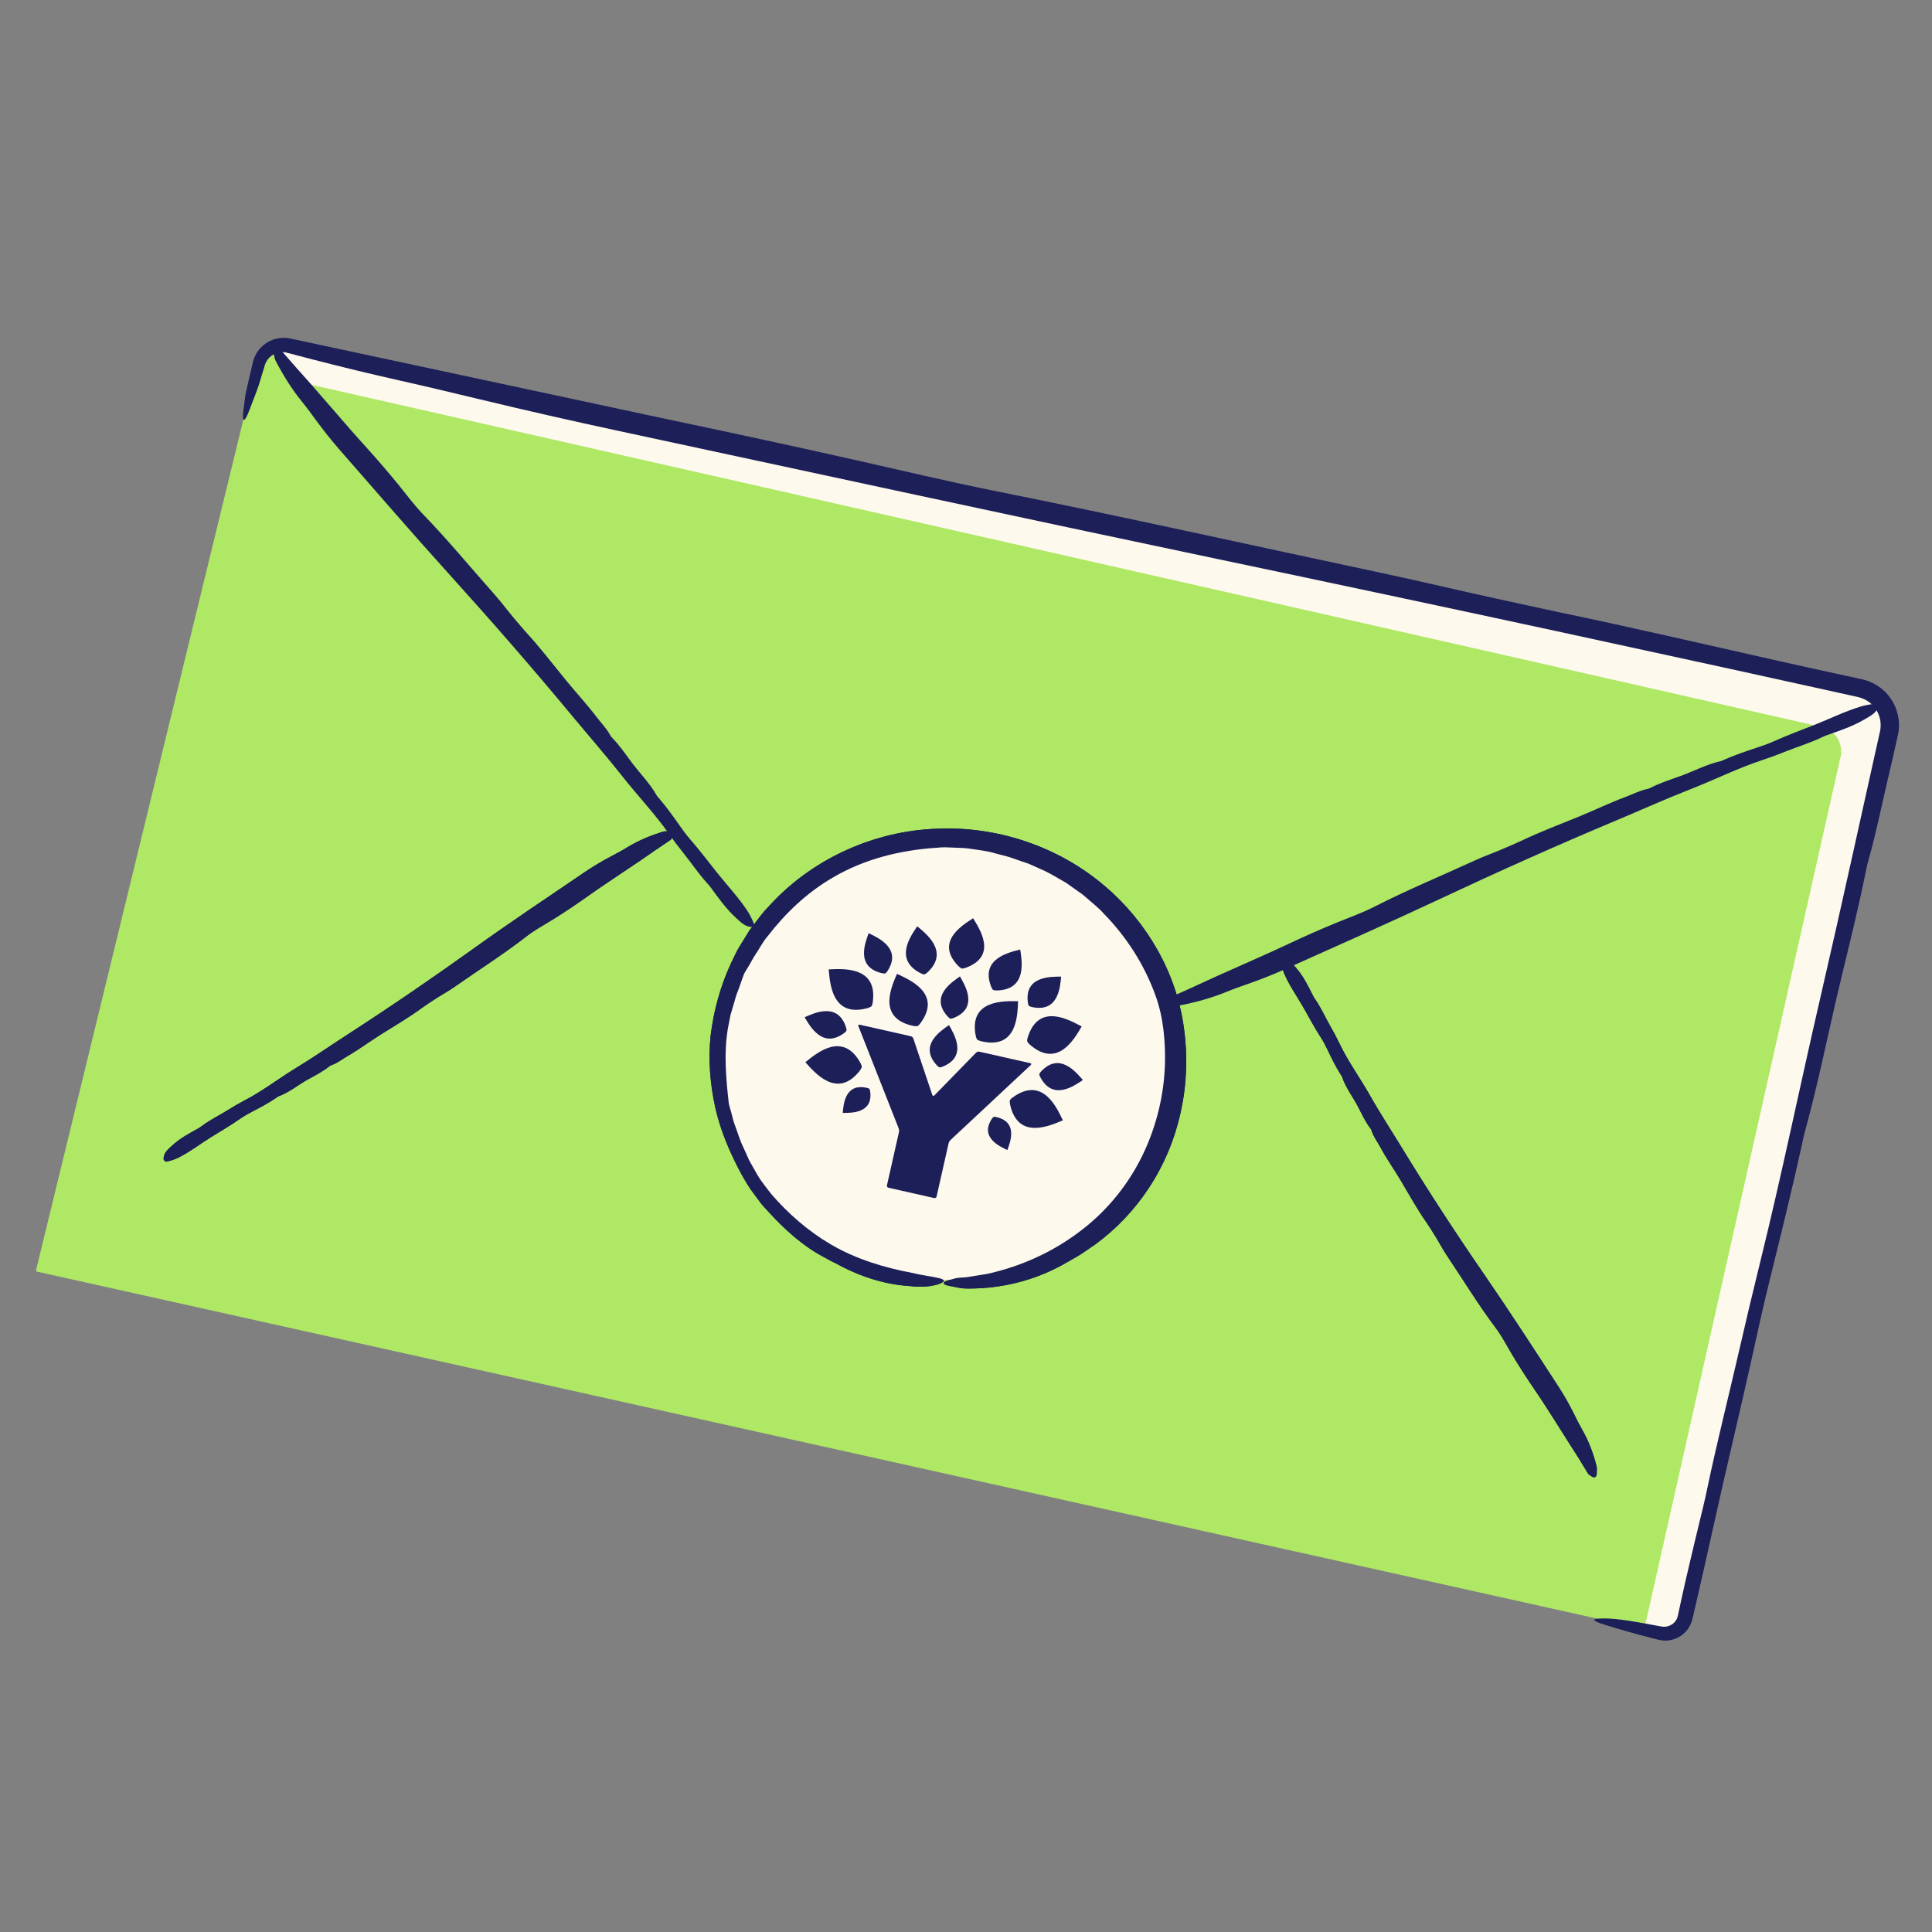 <?xml version="1.0" encoding="UTF-8"?><svg id="a" xmlns="http://www.w3.org/2000/svg" viewBox="0 0 300 300"><rect x="0" y="0" width="300" height="300" fill="#808080" stroke="none"/><path d="M39.998,56.086L5.61,197.17c-.033.136.052.272.188.302l251.321,55.893c2.099.467,4.181-.853,4.653-2.952l31.027-137.869c.474-2.105-.851-4.195-2.957-4.664L44.637,53.202c-2.074-.462-4.136.82-4.639,2.884Z" fill="#aee865"/><path d="M289.842,107.881L44.637,53.202c-2.074-.462-1.529-1.154-2.033.91l.938,2.267c-.335,1.376,2.079,2.758,3.461,3.067l235.838,53.435c2.106.47,3.431,2.559,2.957,4.664l-30.476,135.421,1.796.399c2.099.467,4.181-.853,4.653-2.952l31.027-137.869c.474-2.105-.851-4.195-2.957-4.664Z" fill="#fef9ed"/><line x1="116.771" y1="144.031" x2="41.342" y2="52.582" fill="#fef9ed"/><line x1="293.653" y1="108.943" x2="181.056" y2="155.813" fill="#fef9ed"/><path d="M199.363,148.972c28.38,47.529,42.87,70.322,48.251,80.425" fill="#fef9ed"/><path d="M25.347,179.996c-.781.424,33.762-22.287,78.773-50.315.183-.113.394-.11.592-.034" fill="#fef9ed"/><path d="M39.122,62.642c.382-1.027.778-1.906,1.147-3.118l.492-1.62.245-.811.122-.406.107-.283c.313-.731.927-1.291,1.634-1.553.353-.132.724-.19,1.088-.173.182.005.363.032.539.079l.353.089.413.11c1.102.289,2.206.578,3.312.867,4.429,1.143,8.909,2.234,13.456,3.254,4.19.94,8.365,1.942,12.497,2.934,7.124,1.711,14.303,3.351,21.404,4.876,31.031,6.664,62.054,13.392,93.105,19.912,17.469,3.668,34.946,7.384,52.422,11.154,8.735,1.898,17.473,3.796,26.213,5.695l13.105,2.879,6.552,1.448c.524.124,1.143.235,1.579.37.466.151.907.373,1.303.66.792.578,1.371,1.431,1.65,2.37.216.804.227,1.6.007,2.459l-.61,2.735-1.216,5.472-2.427,10.946c-1.621,7.297-3.255,14.592-4.941,21.877-3.178,13.734-6.002,27.554-9.388,41.256-1.115,4.51-2.203,9.102-3.254,13.684-1.606,7.005-3.373,13.952-4.86,21.003-.228,1.083-.463,2.177-.723,3.249-.891,3.674-1.787,7.348-2.632,11.031-.422,1.842-.832,3.685-1.221,5.533-.057.263-.081.391-.135.537-.049.147-.116.287-.199.418-.162.264-.384.497-.652.667-.266.172-.57.289-.887.336-.348.049-.565.022-1.093-.081-3.192-.58-6.548-1.265-8.998-1.182-1.568.053-1.48.353.617.997,2.358.723,4.832,1.442,7.338,2.072l.827.207c.118.033.313.072.506.106.19.032.384.044.577.052.776.014,1.559-.182,2.233-.574.678-.384,1.249-.963,1.633-1.651.195-.343.332-.715.431-1.095l.2-.844c.508-2.222,1.016-4.447,1.525-6.673.998-4.456,1.997-8.917,2.994-13.367,1.825-7.94,3.714-15.888,5.45-23.884.717-3.303,1.543-6.731,2.368-10.061,1.521-6.138,3.018-12.276,4.389-18.484.178-.808.339-1.655.549-2.417,2.078-7.512,3.606-15.301,5.43-22.939,1.403-5.876,2.905-11.799,4.092-17.781.105-.528.249-1.09.394-1.602,1.15-4.06,1.992-8.317,2.969-12.452.541-2.304,1.057-4.504,1.582-6.908.344-1.645.055-3.419-.744-4.89-.789-1.483-2.128-2.664-3.691-3.287-.382-.163-.808-.273-1.185-.367l-.86-.187-1.721-.374-3.443-.75-6.885-1.522c-11.45-2.574-22.909-5.246-34.409-7.632-3.225-.701-6.466-1.406-9.694-2.107-5.759-1.253-11.498-2.639-17.275-3.867-20.181-4.288-40.354-8.796-60.545-12.842-7.094-1.422-14.204-3.126-21.306-4.723-9.603-2.159-19.242-4.243-28.862-6.262-18.946-4.056-37.92-8.119-56.862-12.175l-1.474-.317-.746-.158c-.288-.058-.58-.089-.874-.099-1.178-.026-2.35.389-3.247,1.138-.903.721-1.519,1.871-1.703,2.922l-.688,2.934c-.187.799-.416,1.731-.479,2.372-.123,1.24-.511,3.204-.182,3.362.278.133.835-1.394,1.264-2.546Z" fill="#1c1f58"/><path d="M182.04,156.163c.33.002.642.063.995-.007,2.518-.493,5.002-1.151,7.409-2.141,1.109-.456,2.242-.853,3.363-1.244,1.934-.675,3.846-1.431,5.696-2.262,8.084-3.635,16.193-7.211,24.218-10.979,9.029-4.239,18.146-8.318,27.36-12.182,3.848-1.614,7.654-3.329,11.543-4.85,3.666-1.434,7.193-3.204,10.943-4.446,1.234-.409,2.471-.865,3.69-1.352,1.863-.745,3.786-1.329,5.606-2.192.279-.133.564-.263.855-.364,1.996-.696,4.003-1.371,5.832-2.453.787-.465,1.646-.888,2.023-1.708.241-.525.096-.762-.533-.687-.708.085-1.434.209-2.127.42-2.438.744-4.737,1.878-7.103,2.818-2.114.84-4.257,1.626-6.341,2.561-.861.386-1.79.716-2.702,1.015-1.682.552-3.353,1.126-4.982,1.832-.212.092-.423.212-.641.261-2.151.487-4.112,1.54-6.175,2.288-1.587.576-3.224,1.079-4.736,1.876-.134.07-.29.116-.438.147-1.174.239-2.249.809-3.361,1.223-2.452.912-4.815,2.06-7.245,3.054-3.032,1.24-6.108,2.397-9.068,3.818-.832.399-1.692.743-2.536,1.113-1.507.66-3.069,1.198-4.568,1.886-5.237,2.405-10.568,4.613-15.702,7.233-1.804.92-3.733,1.597-5.614,2.367-2.543,1.04-5.06,2.156-7.546,3.325-4.899,2.304-9.898,4.391-14.797,6.693-1.024.46-2.049.916-3.07,1.382-.208.095-.456.197-.586.348-.251.294-.733.589-.615.927.1.285.585.278.955.28Z" fill="#1c1f58"/><path d="M247.941,228.532c-.002-.271.053-.537-.017-.817-.501-1.988-1.205-3.902-2.224-5.675-.467-.82-.89-1.661-1.303-2.499-.711-1.446-1.51-2.845-2.374-4.18-3.785-5.825-7.552-11.644-11.486-17.359-4.429-6.428-8.705-12.966-12.772-19.638-1.697-2.787-3.49-5.516-5.096-8.36-1.516-2.679-3.344-5.173-4.675-7.967-.439-.919-.923-1.83-1.435-2.72-.784-1.36-1.417-2.803-2.307-4.103-.137-.2-.272-.404-.38-.619-.74-1.48-1.462-2.973-2.56-4.234-.472-.542-.908-1.153-1.699-1.284-.507-.084-.725.085-.628.584.109.56.256,1.126.485,1.647.804,1.831,1.972,3.464,2.959,5.195.88,1.546,1.715,3.126,2.689,4.626.402.62.753,1.307,1.075,1.987.594,1.254,1.207,2.495,1.945,3.671.096.153.219.299.275.466.554,1.651,1.636,3.022,2.433,4.544.614,1.17,1.16,2.399,1.982,3.458.073.094.123.211.158.325.279.906.866,1.659,1.307,2.477.972,1.802,2.163,3.481,3.214,5.245,1.311,2.202,2.544,4.46,4.025,6.561.416.591.781,1.216,1.17,1.824.693,1.085,1.274,2.24,1.995,3.311,2.516,3.742,4.855,7.602,7.568,11.212.954,1.268,1.683,2.693,2.494,4.058,1.1,1.845,2.265,3.655,3.478,5.427,2.384,3.498,4.564,7.124,6.858,10.667l1.361,2.242c.092.153.191.336.337.415.282.152.568.494.891.34.273-.129.262-.525.26-.828Z" fill="#1c1f58"/><path d="M103.764,129.076c-.286.026-.544-.02-.821.068-1.948.61-3.827,1.373-5.565,2.446-.801.494-1.635.935-2.462,1.37-1.425.75-2.812,1.576-4.131,2.47-5.76,3.908-11.546,7.777-17.207,11.833-6.369,4.564-12.836,8.998-19.422,13.254-2.751,1.778-5.44,3.651-8.242,5.352-2.642,1.603-5.085,3.515-7.839,4.951-.907.473-1.803.991-2.677,1.537-1.336.835-2.76,1.525-4.029,2.471-.195.145-.394.289-.606.406-1.455.803-2.923,1.589-4.142,2.748-.523.498-1.119.965-1.209,1.767-.013.128-.013.238.01.325.031.078.123.115.151.175.024.152.224.147.457.094.55-.137,1.11-.31,1.619-.562,1.795-.887,3.383-2.123,5.078-3.18,1.513-.944,3.066-1.839,4.534-2.867.607-.425,1.283-.801,1.953-1.148,1.236-.639,2.458-1.297,3.612-2.075.15-.101.293-.229.459-.29,1.636-.609,2.977-1.735,4.478-2.581,1.154-.651,2.368-1.236,3.407-2.089.092-.075.208-.129.322-.168.9-.305,1.638-.914,2.446-1.379,1.78-1.023,3.43-2.262,5.172-3.358,2.175-1.369,4.408-2.66,6.482-4.189.583-.43,1.202-.809,1.803-1.212,1.072-.719,2.219-1.325,3.278-2.069,3.701-2.599,7.53-5.014,11.104-7.798,1.256-.978,2.672-1.734,4.028-2.573,1.833-1.135,3.627-2.338,5.385-3.588,3.464-2.463,7.063-4.723,10.535-7.175l2.189-1.479c.148-.102.327-.211.398-.362l.059-.11c-.002-.022-.004-.042,0-.065.007-.043.031-.089.073-.132.081-.089.221-.157.295-.319.062-.134.018-.295-.164-.422-.174-.13-.521-.176-.81-.077Z" fill="#1c1f58"/><path d="M148.003,199.785c.577.1,1.089.251,1.767.289,4.806.11,9.814-.901,14.341-3.211,1.047-.517,2.035-1.147,3.061-1.705,1.016-.577,1.939-1.294,2.91-1.933,3.227-2.371,6.06-5.339,8.252-8.67,4.851-7.271,6.715-16.336,5.51-24.864-1.126-8.598-5.744-16.514-12.194-22.018-7.266-6.253-16.9-9.447-26.326-8.983-9.438.368-18.648,4.452-25.181,11.231-.655.731-1.37,1.411-1.971,2.188l-1.782,2.345-1.548,2.505c-.522.831-.887,1.75-1.337,2.62-1.643,3.564-2.695,7.384-3.164,11.285-.378,3.69-.078,7.423.708,11.037.805,3.623,2.27,7.052,4.023,10.321.606,1.063,1.2,2.153,1.974,3.125l1.109,1.499c.386.487.827.928,1.241,1.391,2.557,2.788,5.434,5.389,8.856,7.131l.769.435.794.383c3.503,1.944,7.428,3.264,11.433,3.512,1.705.204,3.542.108,4.78-.412.791-.353.699-.632-.403-.859-1.238-.281-2.523-.41-3.787-.732-4.461-.833-8.893-2.154-12.828-4.466-3.509-2.053-6.607-4.76-9.263-7.836-.521-.659-1.039-1.345-1.549-2.038-.505-.697-.887-1.48-1.32-2.209-.189-.343-.394-.676-.571-1.024l-.477-1.072c-.304-.719-.677-1.407-.937-2.142l-.779-2.204c-.302-.721-.415-1.502-.647-2.247-.107-.392-.245-.795-.307-1.178-.426-3.799-.773-7.681-.15-11.479.138-.722.276-1.446.415-2.172l.629-2.126c.108-.353.186-.716.312-1.063l.394-1.037c.267-.689.472-1.404.746-2.093.104-.24.246-.486.387-.705.575-.858.99-1.806,1.59-2.659.575-.862,1.037-1.804,1.725-2.577,2.761-3.579,6.112-6.782,10.072-9.073,4.919-2.926,10.604-4.307,16.293-4.664.802-.098,1.608-.057,2.415-.015.804.053,1.617.031,2.414.142,1.417.226,2.859.348,4.235.779.693.188,1.395.348,2.084.549l2.036.707.895.297.861.381,1.722.771c1.135.541,2.199,1.223,3.3,1.837l1.543,1.093c.51.371,1.051.704,1.51,1.138.94.839,1.961,1.599,2.796,2.551,3.534,3.603,6.334,7.957,8.052,12.758,1.224,3.382,1.543,7.062,1.457,10.651-.158,4.871-1.346,9.704-3.478,14.11-2.105,4.335-5.192,8.246-9.01,11.27-3.8,3.047-8.24,5.295-12.955,6.617-.982.263-1.961.551-2.974.674l-1.508.248c-.502.094-1.006.168-1.516.184-.416.028-.902.05-1.222.156-.619.205-1.642.343-1.682.702-.035.303.809.442,1.457.554Z" fill="#1c1f58"/><ellipse cx="146.831" cy="164.042" rx="34.991" ry="34.716" fill="#fef9ed"/><path d="M42.542,55.139c.089.309.117.62.28.93,1.16,2.211,2.467,4.341,4.067,6.299.737.902,1.425,1.845,2.105,2.778,1.172,1.609,2.415,3.175,3.712,4.659,5.672,6.484,11.295,13.011,17.077,19.4,6.506,7.19,12.883,14.509,19.082,21.983,2.589,3.122,5.263,6.173,7.776,9.361,2.368,3.005,5.018,5.779,7.227,8.92.727,1.034,1.5,2.056,2.297,3.052,1.219,1.523,2.302,3.149,3.621,4.595.203.222.404.449.581.692,1.209,1.662,2.401,3.339,3.931,4.729.658.598,1.295,1.276,2.177,1.384.565.069.75-.138.506-.705-.275-.638-.592-1.281-.983-1.867-1.376-2.061-3.084-3.875-4.627-5.811-1.378-1.729-2.713-3.501-4.173-5.174-.603-.691-1.171-1.463-1.706-2.228-.986-1.41-1.99-2.804-3.107-4.118-.145-.171-.317-.332-.424-.522-1.053-1.87-2.591-3.391-3.868-5.1-.982-1.314-1.91-2.698-3.082-3.875-.104-.104-.19-.237-.259-.366-.55-1.028-1.386-1.864-2.084-2.783-1.539-2.024-3.279-3.894-4.89-5.873-2.011-2.469-3.954-5.005-6.116-7.352-.608-.66-1.17-1.362-1.754-2.043-1.041-1.215-1.98-2.516-3.045-3.714-3.722-4.186-7.283-8.519-11.181-12.545-1.369-1.414-2.542-3.019-3.789-4.55-1.686-2.071-3.437-4.095-5.23-6.073-3.533-3.9-6.888-7.958-10.419-11.858-.718-.822-1.433-1.645-2.156-2.462-.148-.167-.312-.369-.492-.445-.348-.147-.76-.51-1.049-.299-.244.179-.103.631-.004.978Z" fill="#1c1f58"/><path d="M247.941,228.532c-.002-.271.053-.537-.017-.817-.501-1.988-1.205-3.902-2.224-5.675-.467-.82-.89-1.661-1.303-2.499-.711-1.446-1.51-2.845-2.374-4.18-3.785-5.825-7.552-11.644-11.486-17.359-4.429-6.428-8.705-12.966-12.772-19.638-1.697-2.787-3.49-5.516-5.096-8.36-1.516-2.679-3.344-5.173-4.675-7.967-.439-.919-.923-1.83-1.435-2.72-.784-1.36-1.417-2.803-2.307-4.103-.137-.2-.272-.404-.38-.619-.74-1.48-1.462-2.973-2.56-4.234-.472-.542-.908-1.153-1.699-1.284-.507-.084-.725.085-.628.584.109.56.256,1.126.485,1.647.804,1.831,1.972,3.464,2.959,5.195.88,1.546,1.715,3.126,2.689,4.626.402.62.753,1.307,1.075,1.987.594,1.254,1.207,2.495,1.945,3.671.096.153.219.299.275.466.554,1.651,1.636,3.022,2.433,4.544.614,1.17,1.16,2.399,1.982,3.458.073.094.123.211.158.325.279.906.866,1.659,1.307,2.477.972,1.802,2.163,3.481,3.214,5.245,1.311,2.202,2.544,4.46,4.025,6.561.416.591.781,1.216,1.17,1.824.693,1.085,1.274,2.24,1.995,3.311,2.516,3.742,4.855,7.602,7.568,11.212.954,1.268,1.683,2.693,2.494,4.058,1.1,1.845,2.265,3.655,3.478,5.427,2.384,3.498,4.564,7.124,6.858,10.667l1.361,2.242c.092.153.191.336.337.415.282.152.568.494.891.34.273-.129.262-.525.26-.828Z" fill="#1c1f58"/><path d="M103.764,129.076c-.286.026-.544-.02-.821.068-1.948.61-3.827,1.373-5.565,2.446-.801.494-1.635.935-2.462,1.37-1.425.75-2.812,1.576-4.131,2.47-5.76,3.908-11.546,7.777-17.207,11.833-6.369,4.564-12.836,8.998-19.422,13.254-2.751,1.778-5.44,3.651-8.242,5.352-2.642,1.603-5.085,3.515-7.839,4.951-.907.473-1.803.991-2.677,1.537-1.336.835-2.76,1.525-4.029,2.471-.195.145-.394.289-.606.406-1.455.803-2.923,1.589-4.142,2.748-.523.498-1.119.965-1.209,1.767-.013.128-.013.238.01.325.031.078.123.115.151.175.024.152.224.147.457.094.55-.137,1.11-.31,1.619-.562,1.795-.887,3.383-2.123,5.078-3.18,1.513-.944,3.066-1.839,4.534-2.867.607-.425,1.283-.801,1.953-1.148,1.236-.639,2.458-1.297,3.612-2.075.15-.101.293-.229.459-.29,1.636-.609,2.977-1.735,4.478-2.581,1.154-.651,2.368-1.236,3.407-2.089.092-.075.208-.129.322-.168.9-.305,1.638-.914,2.446-1.379,1.78-1.023,3.43-2.262,5.172-3.358,2.175-1.369,4.408-2.66,6.482-4.189.583-.43,1.202-.809,1.803-1.212,1.072-.719,2.219-1.325,3.278-2.069,3.701-2.599,7.53-5.014,11.104-7.798,1.256-.978,2.672-1.734,4.028-2.573,1.833-1.135,3.627-2.338,5.385-3.588,3.464-2.463,7.063-4.723,10.535-7.175l2.189-1.479c.148-.102.327-.211.398-.362l.059-.11c-.002-.022-.004-.042,0-.065.007-.043.031-.089.073-.132.081-.089.221-.157.295-.319.062-.134.018-.295-.164-.422-.174-.13-.521-.176-.81-.077Z" fill="#1c1f58"/><path d="M148.003,199.785c.577.1,1.089.251,1.767.289,4.806.11,9.814-.901,14.341-3.211,1.047-.517,2.035-1.147,3.061-1.705,1.016-.577,1.939-1.294,2.91-1.933,3.227-2.371,6.06-5.339,8.252-8.67,4.851-7.271,6.715-16.336,5.51-24.864-1.126-8.598-5.744-16.514-12.194-22.018-7.266-6.253-16.9-9.447-26.326-8.983-9.438.368-18.648,4.452-25.181,11.231-.655.731-1.37,1.411-1.971,2.188l-1.782,2.345-1.548,2.505c-.522.831-.887,1.75-1.337,2.62-1.643,3.564-2.695,7.384-3.164,11.285-.378,3.69-.078,7.423.708,11.037.805,3.623,2.27,7.052,4.023,10.321.606,1.063,1.2,2.153,1.974,3.125l1.109,1.499c.386.487.827.928,1.241,1.391,2.557,2.788,5.434,5.389,8.856,7.131l.769.435.794.383c3.503,1.944,7.428,3.264,11.433,3.512,1.705.204,3.542.108,4.78-.412.791-.353.699-.632-.403-.859-1.238-.281-2.523-.41-3.787-.732-4.461-.833-8.893-2.154-12.828-4.466-3.509-2.053-6.607-4.76-9.263-7.836-.521-.659-1.039-1.345-1.549-2.038-.505-.697-.887-1.48-1.32-2.209-.189-.343-.394-.676-.571-1.024l-.477-1.072c-.304-.719-.677-1.407-.937-2.142l-.779-2.204c-.302-.721-.415-1.502-.647-2.247-.107-.392-.245-.795-.307-1.178-.426-3.799-.773-7.681-.15-11.479.138-.722.276-1.446.415-2.172l.629-2.126c.108-.353.186-.716.312-1.063l.394-1.037c.267-.689.472-1.404.746-2.093.104-.24.246-.486.387-.705.575-.858.99-1.806,1.59-2.659.575-.862,1.037-1.804,1.725-2.577,2.761-3.579,6.112-6.782,10.072-9.073,4.919-2.926,10.604-4.307,16.293-4.664.802-.098,1.608-.057,2.415-.015.804.053,1.617.031,2.414.142,1.417.226,2.859.348,4.235.779.693.188,1.395.348,2.084.549l2.036.707.895.297.861.381,1.722.771c1.135.541,2.199,1.223,3.3,1.837l1.543,1.093c.51.371,1.051.704,1.51,1.138.94.839,1.961,1.599,2.796,2.551,3.534,3.603,6.334,7.957,8.052,12.758,1.224,3.382,1.543,7.062,1.457,10.651-.158,4.871-1.346,9.704-3.478,14.11-2.105,4.335-5.192,8.246-9.01,11.27-3.8,3.047-8.24,5.295-12.955,6.617-.982.263-1.961.551-2.974.674l-1.508.248c-.502.094-1.006.168-1.516.184-.416.028-.902.05-1.222.156-.619.205-1.642.343-1.682.702-.035.303.809.442,1.457.554Z" fill="#1c1f58"/><g id="b"><path d="M159.984,165.091l-7.902-1.783c-.168-.038-.403.031-.522.153l-6.475,6.641c-.119.122-.26.089-.315-.071l-2.946-8.765c-.054-.161-.236-.325-.404-.363l-7.939-1.791c-.168-.038-.255.06-.192.22l6.255,15.877c.063.158.083.424.046.589l-1.864,8.263c-.037.165.07.332.237.37l7.098,1.602c.168.038.336-.067.373-.232l1.864-8.263c.037-.165.17-.396.294-.513l12.469-11.652c.125-.116.089-.243-.079-.281h0Z" fill="#1c1f58"/><path d="M148.876,150.069c.181.159.36.296.465.32s.296,0,.556-.09c5.113-1.815,2.171-6.121,1.204-7.711-1.557,1.021-6.063,3.647-2.225,7.481Z" fill="#1c1f58"/><path d="M141.844,159.31c.259.037.503.055.612.013.11-.041.267-.175.444-.411,3.481-4.675-1.782-6.826-3.619-7.692-.775,1.847-3.217,6.896,2.562,8.089h0Z" fill="#1c1f58"/><path d="M134.768,156.521c.246-.087.469-.183.546-.27s.153-.279.197-.57c.852-5.752-4.804-5.233-6.832-5.153.193,1.996.433,7.601,6.089,5.993Z" fill="#1c1f58"/><path d="M133.542,166.212c.144-.214.264-.424.274-.539.009-.116-.046-.314-.185-.575-2.783-5.147-6.998-1.41-8.573-.156,1.357,1.499,4.926,5.887,8.484,1.27h0Z" fill="#1c1f58"/><path d="M149.063,151.618c-1.235.875-4.807,3.131-1.841,6.295.14.131.279.244.362.262s.233-.003.438-.082c4.037-1.584,1.781-5.155,1.041-6.475Z" fill="#1c1f58"/><path d="M134.993,169.079c-.047-.051-.16-.106-.338-.148-3.504-.806-3.67,2.651-3.797,3.886,1.258-.017,4.765.119,4.255-3.393-.033-.153-.074-.294-.121-.345h0Z" fill="#1c1f58"/><path d="M145.517,165.47c.14.131.279.244.362.262s.233-.003.438-.082c4.037-1.584,1.781-5.155,1.042-6.475-1.235.875-4.807,3.131-1.841,6.295Z" fill="#1c1f58"/><path d="M131.142,160.367c.144-.125.269-.251.295-.33.026-.079.016-.229-.046-.438-1.262-4.12-5.055-2.245-6.45-1.645.78,1.298,2.761,5.024,6.201,2.413h0Z" fill="#1c1f58"/><path d="M137.018,151.132c.191.029.369.044.447.013.078-.032.189-.133.311-.314,2.385-3.58-1.524-5.255-2.892-5.928-.504,1.417-2.12,5.289,2.135,6.229h0Z" fill="#1c1f58"/><path d="M143.049,151.168c.199.082.39.146.484.133.094-.013.242-.094.424-.258,3.578-3.25-.221-6.112-1.528-7.207-.938,1.404-3.757,5.177.619,7.332Z" fill="#1c1f58"/><path d="M151.742,161.419c.081.084.309.172.558.251,5.731,1.404,5.693-4.204,5.787-6.205-2.03-.007-7.707-.324-6.571,5.393.059.289.144.478.225.562h0Z" fill="#1c1f58"/><path d="M159.58,161.112c-.085.282-.099.487-.066.599.032.112.192.295.377.478,4.418,3.88,7.042-1.078,8.072-2.798-1.797-.942-6.683-3.84-8.383,1.72Z" fill="#1c1f58"/><path d="M157.232,170.423c-.238.176-.373.332-.414.44-.041.108-.022.349.016.604,1.231,5.697,6.338,3.267,8.208,2.496-.884-1.809-3.085-6.993-7.809-3.54Z" fill="#1c1f58"/><path d="M154.661,173.444c-.178-.039-.304-.037-.368-.011-.065.025-.161.135-.257.26-1.968,2.952,1.257,4.336,2.386,4.891.416-1.168,1.75-4.363-1.761-5.14h0Z" fill="#1c1f58"/><path d="M161.617,166.419c-.146.162-.219.293-.229.376-.011.083.048.25.125.425,1.986,3.835,5.374,1.321,6.637.484-1.002-1.14-3.622-4.462-6.531-1.284h0Z" fill="#1c1f58"/><path d="M159.762,156.175c.057.062.225.125.409.181,4.246.978,4.449-3.213,4.603-4.709-1.524.02-5.776-.145-5.157,4.112.032.215.088.355.146.417h0Z" fill="#1c1f58"/><path d="M154.214,153.711c.08.052.279.076.494.088,4.878-.067,3.952-4.685,3.708-6.356-1.649.428-6.31,1.381-4.474,5.853.095.226.193.363.273.415Z" fill="#1c1f58"/></g></svg>